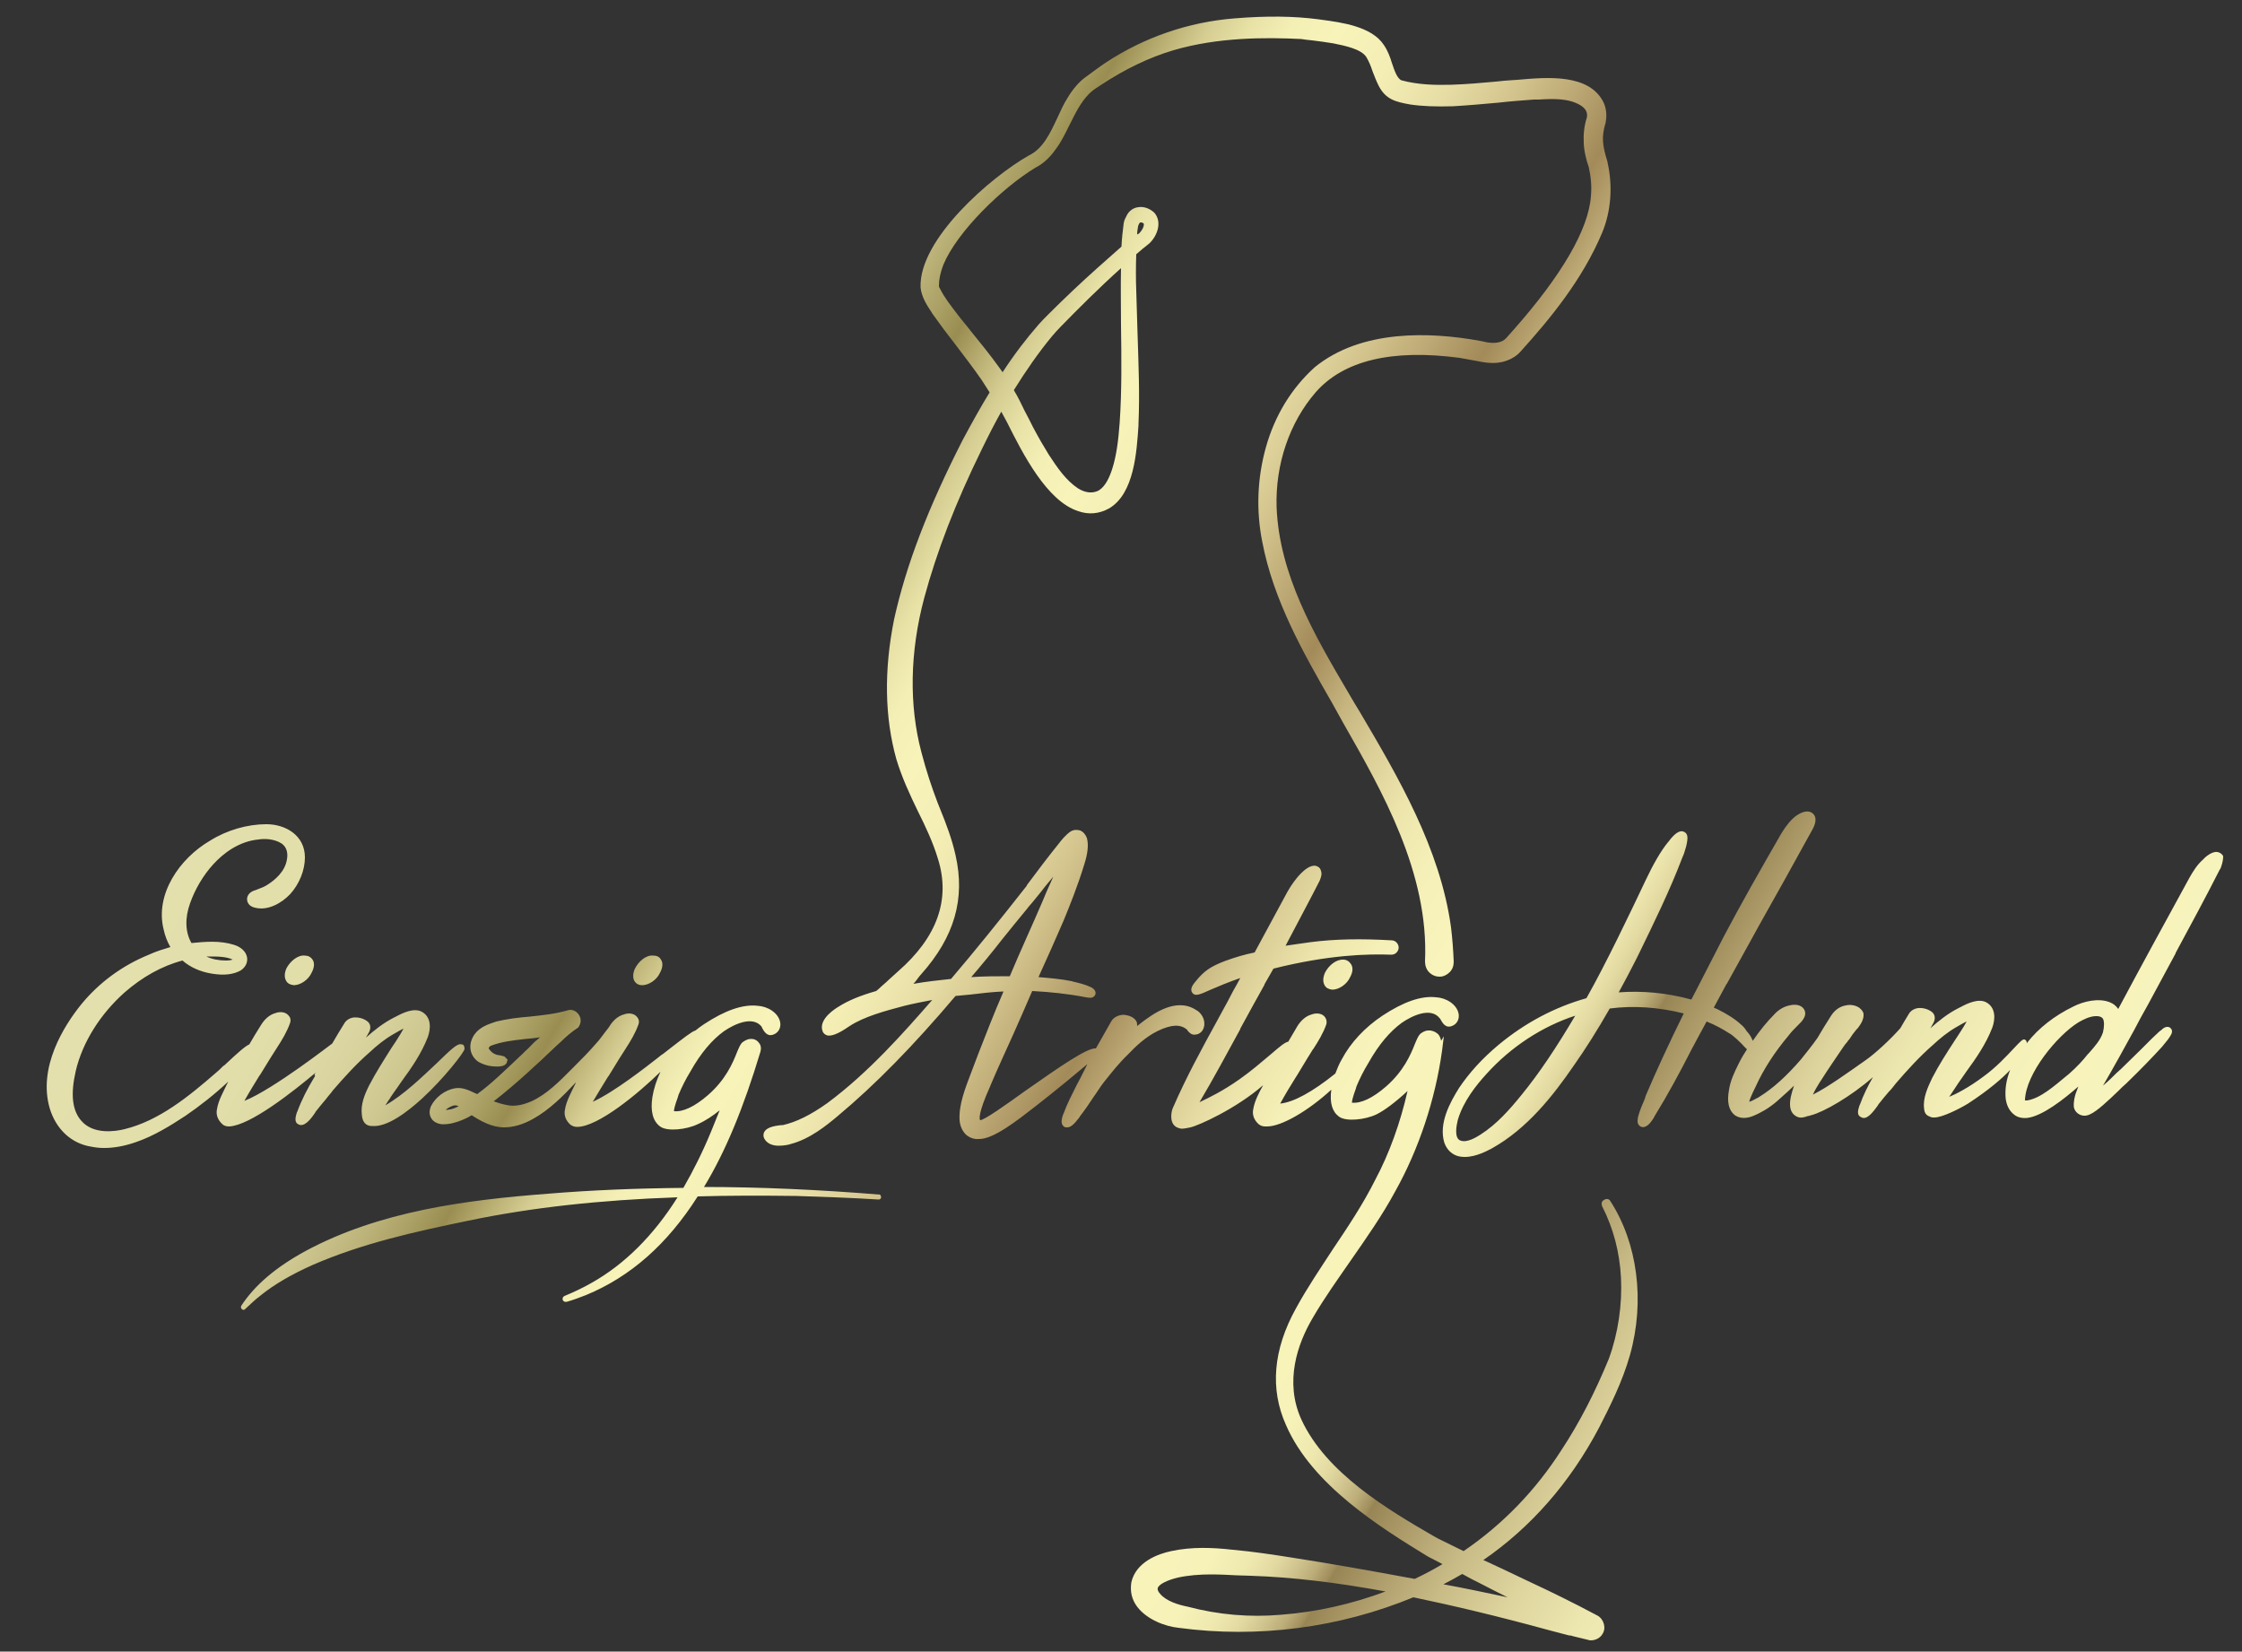 <svg xmlns="http://www.w3.org/2000/svg" xmlns:xlink="http://www.w3.org/1999/xlink" id="Ebene_1" x="0px" y="0px" viewBox="0 0 500 368.3" style="enable-background:new 0 0 500 368.3;" xml:space="preserve"><rect x="0" y="0" width="500" height="368.3" fill="#333333" stroke="none"/><style type="text/css">	.st0{fill:url(#SVGID_1_);}</style><linearGradient id="SVGID_1_" gradientUnits="userSpaceOnUse" x1="93.831" y1="91.741" x2="446.657" y2="295.446">	<stop offset="4.368787e-07" style="stop-color:#E4E0AD"></stop>	<stop offset="9.719118e-02" style="stop-color:#E2DEAA"></stop>	<stop offset="0.14" style="stop-color:#DAD5A0"></stop>	<stop offset="0.172" style="stop-color:#CEC790"></stop>	<stop offset="0.199" style="stop-color:#BCB37A"></stop>	<stop offset="0.222" style="stop-color:#A69B5F"></stop>	<stop offset="0.233" style="stop-color:#998D51"></stop>	<stop offset="0.235" style="stop-color:#9D9155"></stop>	<stop offset="0.252" style="stop-color:#BCB175"></stop>	<stop offset="0.269" style="stop-color:#D5CD92"></stop>	<stop offset="0.288" style="stop-color:#E8E2A7"></stop>	<stop offset="0.308" style="stop-color:#F4EFB5"></stop>	<stop offset="0.331" style="stop-color:#F7F3B9"></stop>	<stop offset="0.363" style="stop-color:#F4EEB5"></stop>	<stop offset="0.395" style="stop-color:#E8DFA7"></stop>	<stop offset="0.427" style="stop-color:#D6C790"></stop>	<stop offset="0.46" style="stop-color:#BCA874"></stop>	<stop offset="0.488" style="stop-color:#A28A59"></stop>	<stop offset="0.495" style="stop-color:#AB9462"></stop>	<stop offset="0.519" style="stop-color:#C6B57F"></stop>	<stop offset="0.545" style="stop-color:#DCCF98"></stop>	<stop offset="0.572" style="stop-color:#ECE4AB"></stop>	<stop offset="0.601" style="stop-color:#F5F0B7"></stop>	<stop offset="0.635" style="stop-color:#F8F4BB"></stop>	<stop offset="0.688" style="stop-color:#F6F2B8"></stop>	<stop offset="0.707" style="stop-color:#EFE9B0"></stop>	<stop offset="0.72" style="stop-color:#E3DAA2"></stop>	<stop offset="0.731" style="stop-color:#D1C58F"></stop>	<stop offset="0.741" style="stop-color:#BCAD79"></stop>	<stop offset="0.749" style="stop-color:#A2905F"></stop>	<stop offset="0.751" style="stop-color:#988555"></stop>	<stop offset="0.774" style="stop-color:#AE9D6B"></stop>	<stop offset="0.806" style="stop-color:#C8BB86"></stop>	<stop offset="0.841" style="stop-color:#DDD39D"></stop>	<stop offset="0.88" style="stop-color:#ECE6AF"></stop>	<stop offset="0.927" style="stop-color:#F5F1B9"></stop>	<stop offset="1" style="stop-color:#F8F4BD"></stop></linearGradient><path class="st0" d="M301.3,215c0.5,0.8,0.4,1.8-0.2,2.9c-0.7,1.6-2.5,2.8-4,2.8c-0.8-0.1-1.4-0.4-1.7-1c-0.4-0.7-0.4-1.7,0.1-2.8 c0.8-1.6,2.5-3,4.1-2.9C300.3,214,300.9,214.4,301.3,215z M258.2,229.9c-2.7,1.3-5,3.5-6.6,5.2c-2.1,2-3.8,4.2-5.4,6.2 c-0.8,1-1.5,2.2-2.3,3.3c-1,1.5-2,3-3.1,4.4l-0.1,0.2c-1.3,1.7-2,2.2-2.7,2.2c-0.1,0-0.2,0-0.3,0c-0.2,0-0.7-0.2-0.9-0.9 c-0.2-0.7,0.3-2.1,0.4-2.2c0.8-2.2,1.9-4.3,2.9-6.3c0.3-0.6,0.6-1.1,0.9-1.7c0.5-1,1-2,1.5-3c-2.6,2.2-7.2,6-11.3,9.2 c-4.5,3.5-9.6,7.5-12.8,7.5c0,0,0,0-0.1,0c-1.1,0.1-2.1-0.3-2.9-1c-0.8-0.8-1.3-1.9-1.4-3.2c-0.2-3.4,1.2-7,2.7-10.9l1.4-3.7 c1.8-4.6,3.6-9.3,5.7-14.1c-2.5,0.1-5,0.4-7.5,0.7c-1,0.1-2.1,0.2-3.2,0.3c-9.4,11.1-17.8,19.7-26.3,26.8c-2.5,2.1-6.2,5.1-10.4,6.2 c-0.2,0.1-1.4,0.4-2.7,0.4c-1.5,0-2.6-0.5-3.2-1.5c-0.3-0.5-0.3-1-0.1-1.5c0.5-1,1.9-1.4,3.9-1.6l0.3,0c3-0.7,6.1-2.2,9.9-4.9 c9.3-6.9,17.1-15.8,23.4-23c-2.1,0.4-4.2,0.8-6.2,1.3c-4.2,1.1-9,2.4-12.2,4.5c-1.6,1.1-3.7,2.4-5,2.1c-0.4-0.1-0.8-0.4-1-0.8 c-1.2-2.8,3-5.3,3.5-5.6c2.2-1.4,4.9-2.5,8.4-3.5l0.6-0.5c0.7-0.7,1.5-1.3,2.2-2c0.7-0.6,1.4-1.3,2.1-1.9c8.7-7.6,11.7-16,8.9-25 c-1.1-3.7-2.8-7.3-4.5-10.7c-1.8-3.7-3.6-7.6-4.8-11.6c-2.6-9.3-2.8-19.8-0.5-31.2c2.7-12.2,7.6-24.9,15.3-40 c2.2-4.1,4.1-7.5,6-10.6c-0.6-0.9-1.2-1.9-1.8-2.8c-1.8-2.6-3.8-5.2-5.7-7.7c-1.8-2.3-3.6-4.7-5.3-7.1c-0.1-0.2-0.2-0.4-0.3-0.5 c-1-1.5-2.1-3.3-2.3-5.3l0,0c-0.4-10.8,15.8-24.7,24.1-29.4l0,0c3.2-1.5,4.8-5,6.4-8.4c0.7-1.5,1.4-3.1,2.3-4.5c1.2-2,2.6-3.6,4-4.6 c1.5-1.1,3.1-2.3,4.6-3.3c8.5-5.6,18.4-9,28.6-9.8c7.3-0.6,13.3-0.5,18.7,0.2l0.7,0.1c4.5,0.6,11.2,1.5,13.9,5.6 c0.9,1.3,1.4,2.7,1.8,4c0.3,0.9,0.6,1.8,1,2.6c0.3,0.6,0.7,1.1,1.1,1.3c3.7,1,7.5,1.1,11.1,1c3.3-0.1,6.7-0.4,10-0.7 c0.6-0.1,1.3-0.1,1.9-0.2c0.9-0.1,1.9-0.1,2.9-0.2c6.7-0.6,16-1.4,19.2,5c0.6,1.3,0.8,2.8,0.5,4.4l0,0.1c-0.5,1.6-0.7,3-0.6,4.3 c0.1,1.3,0.4,2.6,1,4.5l0,0.1c1.2,5.3,0.8,10.9-1.2,15.7c-4.4,10.5-11.7,19.3-18.2,26.5c-1.6,1.8-4.3,2.8-7.2,2.5 c-1.1-0.1-2.1-0.3-3.1-0.5c-1.1-0.2-2.2-0.4-3.3-0.6c-15.1-2-25.9,0.6-32.1,7.7c-5.8,6.7-9,16-8.7,25.6c0.6,15,8.3,28.3,15.9,41.2 c0.9,1.6,1.9,3.2,2.8,4.7c8.3,14.1,17.8,30.2,20.2,47.8c0.3,2.5,0.5,5.1,0.6,7.7c0,0.9-0.3,1.7-0.9,2.3c-0.6,0.6-1.4,1-2.2,1 c-0.9,0-1.7-0.3-2.4-1c-0.6-0.6-0.9-1.5-0.9-2.4c0.9-19.8-9.7-38.2-18.2-53.1c-0.8-1.5-1.7-3-2.5-4.5c-6.5-11.3-13.1-22.9-15.6-36 c-1.4-7-1.1-14.2,0.8-21c2-7.2,5.8-13.3,10.9-17.9l0,0C303.6,73.4,319,74,330,76c0.3,0.1,0.7,0.1,1,0.2c0.4,0.1,0.8,0.2,1.1,0.2 c1.6,0.2,2.9-0.1,3.7-0.9c0,0,0,0,0.1-0.1l1.6-1.8c10.8-12.2,16.8-22.5,17.3-29.9c0.2-2.1,0-4.3-0.5-6.5c-0.4-1-1.1-3.7-1.1-5.4 c-0.1-1.8,0.1-3.8,0.7-5.6c0.2-1.2-0.3-2-1.4-2.7c-2.6-1.6-6-1.5-9.3-1.3c-0.4,0-0.8,0-1.1,0c-2.7,0.2-5.4,0.4-8,0.7 c-3.3,0.3-6.7,0.6-10.1,0.8c-3.8,0.1-6.8,0-9.5-0.4c-3.3-0.6-5.5-1.1-7.1-4.3c-0.5-1-0.9-2.1-1.3-3.1c-0.4-1.2-0.8-2.2-1.4-3.2 c-1.2-1.8-4.8-2.5-7.2-3c-0.2,0-0.4-0.1-0.6-0.1c-1.1-0.2-2.8-0.4-4.3-0.6c-1-0.1-1.9-0.2-2.4-0.3c-8.1-0.4-18.6-0.4-28.5,2.5 c-5.4,1.6-10.8,4.2-16.1,7.7c-0.2,0.1-0.4,0.3-0.6,0.4c-0.8,0.5-1.5,1-2.1,1.6c-1.9,1.9-3.1,4.4-4.4,7c-0.9,1.8-1.8,3.7-3,5.3 c-0.9,1.3-2.4,3.1-4.6,4.2c-7.4,4.5-17.4,14.2-20.5,21.6c-0.7,1.8-1,3.3-1,4.7c0,0.3,0.1,0.5,0.3,0.8c0.9,1.8,2.3,3.6,3.6,5.3 l0.3,0.4c0.9,1.2,1.9,2.3,2.8,3.5c2.1,2.6,4.4,5.4,6.4,8.2c0.2,0.3,0.5,0.7,0.8,1.1c2.6-4,5.3-7.5,8-10.6c0.5-0.6,1.6-1.7,2.2-2.3 c3.6-3.6,7.3-7.1,11-10.4c2-1.8,3.7-3.3,5.3-4.7c0.1-2,0.3-3.6,0.5-5.2l0,0c0.1-0.7,0.4-1.2,0.7-1.8c0.5-1,1.5-1.7,2.6-1.8 c1.2-0.2,2.5,0.3,3.5,1.2l0,0c1.8,2,0.8,5.1-1.1,6.9l0,0c-0.9,0.7-1.9,1.5-2.9,2.4c-0.1,2.7-0.1,5.6,0,8.1c0.1,3.3,0.2,6.7,0.3,9.9 c0.2,6.5,0.5,13.1,0.2,19.8l0,0.4c-0.4,5.7-0.9,15.2-6.6,18.5l0,0c-2.2,1.2-4.5,1.4-6.8,0.6c-7-2.2-12.4-12.8-15.9-19.8 c-0.5-0.9-0.9-1.7-1.3-2.4c-1.4,2.5-2.8,5.2-4.3,8.3c-5.9,12-10.1,22.9-12.9,33.3c-3.2,12-3.4,23.9-0.6,34.4 c1.1,4.2,2.3,7.8,3.6,11.2c0.2,0.5,0.4,1,0.6,1.5c1.3,3.2,2.6,6.6,3.4,10.2c2.2,9.7-0.2,18.2-7.7,26.6c-0.3,0.3-0.5,0.6-0.8,1 c-0.3,0.4-0.6,0.8-0.9,1.1c2.8-0.5,5.6-0.8,8.4-1.1c5.2-6.1,10.7-12.9,16.9-20.8l0-0.1c2.3-3.1,4.8-6.4,7.3-9.5 c0.3-0.4,1.4-1.8,2.5-2.5c0.7-0.4,1.4-0.4,2.1-0.2c0.7,0.3,1.2,0.9,1.5,1.7c0.4,1.5,0.2,3.4-0.6,5.9c-1.4,4.6-3.2,9.1-4.6,12.5 c-1.8,4.2-3.7,8.4-5.6,12.6c2.4,0.2,4.9,0.4,7.4,0.9l0.3,0.1c1.3,0.3,2.6,0.6,3.9,1.2c1.1,0.5,1.2,1.2,1.1,1.6 c-0.1,0.4-0.5,0.8-1.1,0.8c-0.3,0-0.4,0-1-0.1c-4.1-0.8-8.1-1.2-12-1.4c-1.4,3.2-2.8,6.5-4.2,9.6l0,0c-1.6,3.6-3.4,7.4-5,11.2 l-0.2,0.5c-2.7,6-2.4,7.3-2.2,7.5h0c0.9,0,5.7-3.4,10-6.5c8-5.6,13.9-9.7,15.8-9.5c1.1-2,2.3-4,3.4-6c0.6-1.1,1.9-1.5,2.8-1.5l0,0 c1.1,0.1,2.4,0.5,2.9,1.6l0,0c0.1,0.3,0.1,0.6,0.1,0.9c0.3-0.2,0.6-0.5,0.9-0.7c2.5-1.9,7.7-5.8,12.2-2.9c1.2,0.6,2.2,2.2,1.8,3.8 c-0.2,0.9-0.9,1.6-1.8,1.7c-1,0.2-1.5-0.5-1.8-0.8c0-0.1-0.1-0.1-0.1-0.2l-0.1-0.1C263.3,228.4,261.3,228.4,258.2,229.9z M232.5,201 c0.1-0.3,1.2-2.9,2.4-5.5c-0.9,1.1-1.8,2.1-2.6,3.2l0,0c-1,1.2-1.9,2.4-2.9,3.5l-0.3,0.4c-1.8,2.2-3.8,4.6-5.7,7 c-2.1,2.7-4.4,5.5-6.8,8.3c2.8-0.2,5.7-0.2,8.6-0.2C227.5,212.2,230.1,206.6,232.5,201L232.5,201z M250,59.8 c-4.9,4.4-9.6,9.1-13.5,13.1c-0.5,0.5-1.5,1.6-1.9,2.1l0,0c-2.9,3.5-5.7,7.5-8.5,12c0.9,1.5,1.7,3.1,2.4,4.6 c0.6,1.1,1.2,2.3,1.8,3.5c1.3,2.5,2.5,4.5,3.6,6.3c1.9,2.9,3.8,5.7,6.5,7.5c1.6,1,3.2,1.2,4.6,0.5c1.5-0.9,2.4-2.9,3-4.7 c1-3.1,1.4-6.4,1.7-10.4c0.5-7.2,0.4-14.7,0.3-21.9C250,68.3,249.9,64,250,59.8z M254.1,52c0.7-0.8,1-1.4,1-2c0-0.1,0-0.1-0.1-0.2 c-0.1-0.1-0.2-0.1-0.4-0.2l-0.1,0c-0.1,0-0.2,0-0.2,0c-0.2,0.1-0.4,0.5-0.5,0.9c-0.1,0.6-0.2,1.2-0.2,1.8 C253.8,52.2,253.9,52.1,254.1,52z M359.1,267.8c6.1,9.4,7.8,22.3,4.4,34.4c-1.7,6-4.5,11.5-6.9,16.2l0,0 c-6.5,12.3-15.2,22.2-25.8,29.5l0.9,0.4c2.4,1.1,4.7,2.2,6.6,3.1l0.4,0.2c4.3,2,8.7,4.1,13,6.3l0.4,0.2c1.3,0.7,2.7,1.4,4.2,2.2 c0.7,0.4,1.2,1.1,1.4,1.9c0.2,0.8,0.1,1.6-0.4,2.3c-0.5,0.8-1.5,1.3-2.5,1.3c-0.2,0-0.4,0-0.6-0.1c-1.1-0.3-2.2-0.5-3.3-0.8 c-0.3-0.1-0.6-0.2-1-0.2l-4.2-1.1c-11.7-3.2-21.4-5.5-30.5-7.4c-16.5,6.8-34.6,9.2-52.4,6.8c-2.9-0.3-7-1.8-9.2-4.7 c-1.2-1.6-1.6-3.4-1.3-5.4l0,0c1-4.6,6-6.4,8.9-7c4.6-1,9.3-0.8,13.7-0.3c4.5,0.4,9.1,1.1,12.9,1.7c8.4,1.3,17.5,2.9,27.7,4.8 c2.1-1,4.2-2.1,6.2-3.3c-0.8-0.4-1.5-0.8-2.3-1.2l-0.2-0.1c-0.4-0.2-0.8-0.4-1.1-0.6c-10.1-6.2-25.5-15.7-31.3-29.1 c-3.6-8-2.9-16.8,2.2-26c2.5-4.6,5.5-9,8.3-13.3c3.3-4.9,6.7-10,9.4-15.4c3.1-5.8,5.6-12.7,7.2-19.8c-2.7,2.5-5.1,4.3-6.9,5.2 c-2.5,1.2-6.8,1.7-8.4,0.5c-1.5-1.1-2.1-3.1-1.7-6c-5.1,4.7-11.1,8.2-14.3,8.2c-0.1,0-0.3,0-0.4,0c-0.5,0-1-0.1-1.5-0.5 c-1-0.9-1.5-2.1-1.2-3.4c0.3-1.8,1.3-3.7,2.2-5.3c-6.1,5.3-14.4,9-16.2,9.4c-0.5,0.1-1.4,0.3-1.9,0.3c-0.3,0-0.6-0.1-0.9-0.2 c-0.6-0.2-1.1-0.7-1.3-1.3c-0.4-1.1-0.1-2.6,0.2-3.2c2.9-6.7,6.4-13.1,9.8-19.3c0.8-1.5,1.6-2.9,2.4-4.4l1.2-2.3 c0.8-1.4,0.8-1.4,1.6-2.9l0,0c-2.6,0.9-5,1.9-6.6,2.6c-2.6,1.2-3.5,1.5-4.1,0.7c-0.6-0.8,0.1-1.8,0.7-2.5c2-2.5,3.5-3.4,6.6-4.6 c2.5-0.9,4.2-1.4,6.6-1.9l7.3-13.5c0.8-1.4,1.8-2.9,3.1-4.2c0.7-0.7,2.1-1.9,3.3-1.6c0.3,0.1,0.9,0.3,1.1,1.1 c0.3,0.8-0.1,1.7-0.3,2.2l-0.1,0.2c-1.3,2.6-5.4,10.3-7.5,14.3c2.2-0.3,3.3-0.5,5.6-0.8c5.4-0.7,11.2-0.8,18.1-0.4 c0.5,0,1,0.3,1.3,0.8c0.3,0.5,0.3,1.1,0,1.6c-0.3,0.5-0.8,0.8-1.4,0.8c-5.3-0.2-13.9,0-26.3,3.1c-1.1,1.9-1.6,2.8-2,3.5l0,0.1 c-0.5,0.9-0.9,1.6-2.5,4.5c-1,1.8-1.9,3.5-2.9,5.3l0,0.1c-2.9,5.3-5.9,10.9-9.1,16.3c0.1-0.1,0.3-0.1,0.4-0.2 c1.7-0.8,4.8-2.3,8.5-4.9c2.7-1.9,5-3.9,6.9-5.5c2.2-1.9,3.3-2.8,4-2.9c0.7-1.2,1.4-2.4,2-3.4c0.6-1,1.7-2.3,3.3-2.7 c0.8-0.3,2-0.3,2.7,0.4c0.3,0.3,0.7,0.9,0.5,1.8c-0.7,2-1.8,3.8-2.9,5.5l-0.1,0.1c-0.4,0.7-0.9,1.4-1.3,2.1 c-0.8,1.3-1.5,2.5-2.3,3.8l-0.2,0.3c-1.2,1.9-2.4,3.9-3.5,5.9c3-0.3,7.2-2.6,12.3-6.7c0.4-1,0.8-2.1,1.4-3.1c2-3.8,5.2-7.2,9.1-9.8 c4.7-3.1,8.7-4.5,12-4.1c2.1,0.1,4.6,1.5,5,3.7c0.2,1.2-0.4,2.3-1.5,2.7c-1.5,0.6-2.2-0.9-2.5-1.4c-0.1-0.2-0.1-0.2-0.2-0.3 c-2-2.6-6.2-0.6-8.5,1c-2.6,1.9-5.1,4.8-7.4,8.9c-1.1,1.8-1.9,3.4-2.7,5.3c0,0.1,0,0.1-0.1,0.3l0,0.1c-0.7,1.9-0.9,2.8-0.9,3.2 c2,0.2,4.6-1,7.6-3.6c3.9-3.4,5.5-7.1,6.4-9.4c0.5-1.2,0.8-1.9,1.2-2.3c0.3-0.3,1.1-0.8,1.8-0.8c0.2,0,0.3,0,0.5,0 c0.7,0.1,1.3,0.4,1.8,0.9c0.3,0.4,0.5,0.9,0.6,1.4l0.6-1l-0.4,3.2c-1.5,10.9-5.2,22-10.4,31.3c-2.9,5.4-6.5,10.5-9.9,15.4 c-2.9,4.2-6,8.5-8.6,13c-3.3,5.6-6.3,14.1-2.5,22.5c5.5,12,19.4,20.2,29.6,26.1l0.9,0.5c1.4,0.7,3.3,1.6,5.7,2.8 c8.8-6,16.1-13.6,21.8-22.5c4.1-6.2,7.6-13.1,10.6-20.4c2.1-5.8,3-12.1,2.7-18.1c-0.3-5.7-1.7-11-4.2-15.9c-0.1-0.2-0.1-0.5-0.1-0.8 c0.1-0.3,0.3-0.5,0.5-0.6C358.3,267.2,358.9,267.4,359.1,267.8z M336.2,356.2c-2-1-4-2-5.9-3c-1.4-0.7-2.8-1.4-4.2-2.2 c-1.4,0.8-2.8,1.6-4.2,2.3C326.3,354.1,331.1,355.1,336.2,356.2z M278.9,351.4c-1,0-2-0.1-3.1-0.1c-1.9-0.1-3.8-0.2-5.7-0.2 c-2.6,0-5.1,0.2-7.4,0.7c-2.5,0.6-4.2,1.5-4.5,2.3c0,0.1-0.2,0.5,0.5,1.3c1.4,1.7,4.2,2.5,6.2,2.9c6.8,1.8,13.8,2.4,20.7,1.8l0,0 c8-0.6,15.9-2.4,23.4-5.2C298.1,352.9,288.2,351.7,278.9,351.4z M495.2,193.7l-0.1,0.1c-3.2,6.3-6.6,12.6-9.9,18.7l0,0.1 c-2,3.7-4.1,7.6-6.2,11.5c-1.1,1.9-2.1,3.8-3.1,5.7c-2.2,4-4.5,8.2-6.9,12.3c1.2-1,2.3-2.1,2.9-2.7l0.2-0.2c0.4-0.3,0.6-0.6,0.8-0.7 c1.5-1.5,3.1-3,4.6-4.5l0.3-0.3c0.7-0.7,1.4-1.4,2.1-2.1c0.7-0.7,1.2-1.1,1.7-1.6l0.4-0.3c0.1-0.1,0.2-0.1,0.2-0.2 c0.4-0.3,1.1-0.8,1.8-0.3c0.3,0.3,0.6,0.7,0.2,1.5c-0.5,0.9-1,1.5-1.6,2.2l-0.4,0.5c-2.2,2.4-4.7,5-8,8.2c-0.6,0.5-1.2,1.1-1.8,1.7 l0,0c-2.2,2.1-4.7,4.5-6.3,5.2c-0.8,0.4-1.7,0.4-2.4,0c-0.4-0.2-1-0.7-1.2-1.6c-0.1-1.3,0.2-2.3,0.4-3c0.2-0.5,0.4-1.1,0.6-1.6 c-3.2,2.8-8,6.6-11.4,7c-1.1,0.1-2.2-0.1-3-0.8c-1-0.8-1.6-2-1.8-3.5c-0.2-2,0.1-4.2,1-6.4c-1.8,1.9-4.8,4.5-9.4,7.5 c-1.8,1.1-5.7,3.1-7.5,3.1c-0.3,0-0.6,0-0.8-0.1c-0.8-0.3-1.4-0.6-1.5-1.9c-0.3-2.3,0.8-4.7,1.8-6.8c1.5-2.9,3.3-5.7,5-8.3 c0.7-1.1,1.4-2.1,2-3.1c0.3-0.5,0.5-0.9,0.7-1.2c-0.5,0.2-1.2,0.6-2.4,1.3c-1.9,1.1-3.6,2.5-5.1,3.9c-3,2.6-5.8,5.7-8.3,8.6 c-0.4,0.5-0.9,1.2-1.5,1.8l-0.1,0.1c-0.7,0.8-1.5,1.8-2.3,2.8l-0.1,0.2c-1.3,1.8-2.6,3.4-3.8,2.6c-1.1-0.5-0.5-1.9-0.3-2.6l0.1-0.2 c0.8-2.2,1.8-4.2,2.9-6.1c-4.9,4.3-11,7.8-13.8,8.5c-0.3,0.1-0.6,0.2-0.8,0.2c-0.8,0.3-1.6,0.5-2.4,0.1c-2-1-1.5-3.5-1.3-4.5 c0.2-0.8,0.4-1.6,0.7-2.4c-0.8,0.8-1.7,1.6-2.6,2.4c-1.9,1.8-3.5,2.9-5.1,3.7c-0.8,0.4-2.1,1.1-3.5,1.1c-0.7,0-1.4-0.2-2-0.6 c-1.4-1.1-1.8-3-1.3-5.7c0.3-2,1.2-3.9,2.1-5.7l0.2-0.4c0.5-1,1.1-2,1.7-2.9c-0.2-0.2-0.5-0.5-0.7-0.7c-0.5-0.6-1.1-1.1-1.6-1.6 c-0.6-0.5-1.1-1-1.7-1.3c-1.4-0.9-3-1.8-5-2.6c-1.2,2.2-2.4,4.4-3.5,6.5c-2.5,4.9-5.2,9.9-8.1,14.6l-0.2,0.4 c-0.4,0.6-0.9,1.4-1.6,1.8c-0.8,0.5-1.4,0.1-1.5,0c-0.8-0.6-0.4-1.7-0.4-2l0,0c0.3-1.1,0.7-2.2,1.2-3.3c0.2-0.5,0.4-0.9,0.5-1.4 c2.5-5.9,5.3-11.9,8.5-18.4c-5.6-1.4-11.2-1.8-16.5-1.1c-2.8,4.9-5.4,9-8,12.7c-4.6,6.7-10.4,14.1-18.3,18.5c-0.8,0.4-3.4,1.9-6,1.9 c-0.7,0-1.4-0.1-1.9-0.3c-1.3-0.5-2.2-1.5-2.7-2.9c-1.3-4.3,1.3-9,3.3-12.2c2.3-3.4,5.1-6.5,8.8-9.6c5.9-4.9,12.5-8.4,19.6-10.4 c4.4-7.8,9.6-18.7,13.3-26.5c1.6-3.4,3.4-6.5,4.9-8.3c0.1-0.1,0.2-0.2,0.4-0.5c1.1-1.4,2.1-2.1,2.9-1.9c0.4,0.1,0.9,0.4,1,1.1 c0.2,1-0.6,3.7-1.1,4.7c-2.8,7.4-6.4,14.7-9.8,21.7l-0.6,1.2c-1.2,2.4-2.5,4.8-3.8,7.2c5.3-0.4,10.7,0.1,16.2,1.6l1.5-2.9 c1.8-3.5,3.8-7.4,5.7-11.1c3.9-7.4,8-14.6,12.9-23.1c1.1-1.8,2.2-3.1,3.3-3.9c0.6-0.4,2.1-1.4,3.4-0.7c1.6,1,0.6,3,0.3,3.6 c-2,3.6-4,7.2-6.3,11.4l0,0c-2.5,4.5-5.2,9.2-7.7,13.8c-1.8,3.2-3.5,6.4-5.2,9.4l-0.1,0.1c-0.9,1.7-1.9,3.5-2.8,5.2 c0.3,0.1,0.6,0.3,0.9,0.4c2,1,3.8,2.1,5.2,3.4c0.5,0.4,0.9,0.9,1.2,1.4c0.2,0.2,0.3,0.4,0.5,0.6c0.4,0.5,0.7,1.1,0.9,1.6 c1.5-2.2,3.1-4.2,4.8-5.9c0.8-0.9,1.9-1.6,3-1.9c1.4-0.4,3-0.4,3.7,0.9c0.7,1.4-0.7,2.7-1.3,3.3l-0.2,0.2c-0.7,0.7-1.4,1.4-2,2.2 l0,0c-3.1,3.7-5.6,7.5-7.4,11.5c-0.9,1.8-1.3,2.8-1.4,3.3c0.4-0.1,1-0.4,2.1-1l0,0c0.1-0.1,0.2-0.1,0.3-0.2c2.9-1.8,5.9-4.5,9.1-8.2 c1.2-1.5,2.5-3.1,3.7-4.8c1-1.7,1.9-3.2,3-4.9c0.8-1.3,2-2.2,3.4-2.4c0.8-0.2,2-0.1,2.9,0.5c0.5,0.4,0.9,0.8,1,1.4 c0.1,1.3-0.7,2.4-1.3,3.2c-0.1,0.1-0.2,0.2-0.3,0.3c-0.6,0.7-1.1,1.4-1.6,2.2l-0.2,0.2c-0.2,0.3-0.4,0.6-0.7,0.9l-0.5,0.7 c-1.6,2.4-3.3,4.8-4.8,7.2l-0.4,0.6c-0.5,0.8-1.1,1.8-1.5,2.7c3.4-1.7,7.8-4.9,11.8-7.7c2-1.4,5.3-4.4,7.7-7.1 c0.6-1,1.2-2.1,1.9-3.2c0.4-0.7,1.2-1.2,2.1-1.3c1.2-0.1,2.4,0.3,3.2,1c1,1.1,0.2,2.3-0.1,2.8l-0.1,0.2c-0.1,0.2-0.2,0.3-0.3,0.5 c1.8-1.6,3.9-3.3,6.3-4.5l0.4-0.2c1.5-0.8,4.1-2.1,5.9-1c2,1.2,1.9,3.7,1.2,5.6c-1.4,3.6-3.6,6.8-5.8,9.8l-0.9,1.3 c-0.6,0.8-1.1,1.6-1.7,2.5c-0.4,0.6-0.8,1.2-1.2,1.8c1.5-0.6,4.4-2.1,7.6-4.5c2.9-2.1,5.2-4.6,6.8-6.3c1.5-1.6,2-2.1,2.4-2 c0.2,0.1,0.4,0.2,0.4,0.4c0.1,0.1,0.1,0.3,0.1,0.5c0-0.1,0.1-0.1,0.1-0.2c2.6-3.3,6.1-6,10.2-8c2.3-1.2,5.7-2,8.2-1 c0.8,0.3,1.4,0.8,1.9,1.5c4.9-9.2,10.1-18.7,15.9-29.3c0.8-1.4,1.7-2.9,3.1-4.1c0.3-0.4,1.9-1.8,3.1-1.6c0.6,0.1,1,0.4,1.3,0.9l0,0 C495.8,192.2,495.4,193.1,495.2,193.7z M469,227.2c-0.1-0.2-0.4-0.4-0.7-0.5c-0.3-0.1-0.6-0.1-0.9-0.1c-1.3,0-2.9,0.8-3.9,1.4 c-4.7,2.9-11.7,11.4-11.9,17.3c0,0.1,0,0.1,0,0.1c0,0,0.2,0,0.5,0c3-0.5,6-3.2,8.8-5.5l0.5-0.4c1.8-1.6,3.1-3,4.2-4.4l0.3-0.3 c1.3-1.5,2.5-2.8,3.1-4.6C469.3,228.9,469.3,227.8,469,227.2z M331.5,239.5c-2.2,2.4-5.2,6.1-6.4,10.3c-0.3,1.2-0.8,3.9,0.5,4.5 c1.5,0.7,3.8-0.8,4.6-1.3c3.6-2.3,6.5-5.6,9.1-8.8l0,0c4-4.9,7.8-10.6,12-17.7C343.9,228.9,336.9,233.5,331.5,239.5z M63.9,215.9 L63.9,215.9c-0.5,1.1-0.5,2.1-0.1,2.8c0.3,0.6,0.9,0.9,1.7,1c1.5,0,3.3-1.2,4-2.8c0.6-1.1,0.7-2.2,0.2-2.9c-0.4-0.6-1-0.9-1.7-0.9 C66.4,212.9,64.7,214.4,63.9,215.9z M70.4,239.2c-5,4.2-14.6,11.8-19.3,12c-0.5,0-1.1-0.1-1.5-0.5c-1-0.9-1.5-2.1-1.2-3.4 c0.3-1.9,1.4-3.8,2.2-5.5c0.1-0.2,0.2-0.4,0.3-0.6c-3.1,2.9-6.3,5.4-9.5,7.6c-3.2,2.1-7,4.5-11.1,5.9c-2.6,0.9-4.9,1.3-7.1,1.3 c-1,0-1.9-0.1-2.9-0.3c-4.4-0.7-7.8-3.9-9.2-8.5c-2.7-9.2,3.2-18.5,7-23.2c4-4.9,9.2-8.7,15.1-11.1c1.7-0.8,3.5-1.3,4.8-1.7 c-0.7-1.2-1.2-2.5-1.5-3.9c-2-7.9,3.6-15.9,10.3-19.8c3.8-2.4,8.4-3.7,12.6-3.7c4.3,0,8.6,2.5,8.6,7.4c0,2.8-1.2,5.9-3.3,8.2 c-1.8,1.9-4.9,3.8-7.9,3c-1.3-0.3-1.7-1.2-1.7-1.9c0-0.9,0.7-1.7,1.9-2l0.5-0.2c0.8-0.3,1.6-0.6,2.3-1.1c1.4-0.9,3.8-2.8,4.2-5.6 c0.2-1.1,0.1-2.6-1.2-3.5c-1.7-1.1-4-1.1-5.1-0.9c-4.5,0.4-8,3.2-10.1,5.5c-2.3,2.5-4.1,5.6-5.2,8.7c-1.2,3.3-1.1,6.5,0.3,8.9 c3.1-0.3,6.3-0.6,9.5,0.4c0.7,0.2,2.3,0.9,2.8,2.4c0.4,1.2-0.1,2.5-1.3,3.3c-1.6,0.9-3.7,1.2-6.6,0.7c-2.4-0.4-4.7-1.4-6.4-2.9 c-4.6,1.2-9,3.7-12.9,7.1c-5.4,4.8-9.4,11.1-10.9,17.5c-1.2,5.2-0.8,8.8,1.2,11.1c2.7,3.2,7.7,2.4,9.7,1.9 c7.7-1.9,14.3-7.3,20.4-12.6c0.4-0.3,0.9-0.8,1.6-1.5l0.2-0.1c3.3-3.1,4.7-4.3,5.6-4.7c0.9-1.6,1.8-3,2.6-4.3c0.6-1,1.7-2.3,3.3-2.7 c0.8-0.3,2-0.3,2.7,0.4c0.3,0.3,0.8,0.8,0.5,1.8c-0.7,2-1.8,3.8-2.9,5.5c-0.4,0.6-0.9,1.4-1.4,2.2c-0.8,1.3-1.6,2.6-2.4,3.9 l-0.1,0.1c-1.1,1.8-2.3,3.7-3.4,5.7c6.5-2.6,19.4-12.7,19.6-12.8l0,0c0.8-1.4,1.7-2.9,2.7-4.5c0.4-0.7,1.2-1.2,2.1-1.3 c1.2-0.1,2.4,0.3,3.2,1c1,1.1,0.2,2.3-0.1,2.8l-0.1,0.2c-0.1,0.2-0.2,0.3-0.3,0.5c1.8-1.6,3.9-3.3,6.3-4.5l0.4-0.2 c1.5-0.8,4.1-2.1,5.9-1c2,1.2,1.9,3.7,1.2,5.6c-1.4,3.6-3.6,6.8-5.8,9.8l-0.9,1.3c-0.6,0.8-1.1,1.6-1.6,2.3l-0.1,0.2 c-0.4,0.5-0.7,1.1-1.1,1.6c4.1-2.3,8.3-6.4,11.5-9.4c3.1-3,4.6-4.5,5.5-4.2c0.1,0,0.3,0,0.4,0.1c0.2,0.2,0.3,0.5,0.3,0.9 c0,0.7-4.6,6.6-9.5,11.1c-3.2,2.9-7.7,6.4-11.1,6.1c-0.3,0-0.5,0-0.8-0.1c-0.9-0.3-1.4-1.1-1.5-2.4c-0.3-2.3,0.6-4.5,1.6-6.5 c1.5-2.9,3.3-5.7,5-8.4c0.7-1,1.4-2.1,2-3.1c0.3-0.5,0.5-0.9,0.7-1.2c-0.5,0.2-1.2,0.6-2.4,1.3c-1.9,1.1-3.6,2.5-5.1,3.9 c-3,2.6-5.8,5.7-8.3,8.6c-0.4,0.6-1,1.2-1.5,1.9l0,0c-0.7,0.8-1.5,1.8-2.3,2.8l-0.1,0.2c-1,1.5-2.5,3.4-3.8,2.6 c-1-0.5-0.5-1.9-0.3-2.6l0.1-0.2c1-2.7,2.3-5.2,3.7-7.5l0.3-0.5C70,239.8,70.2,239.5,70.4,239.2z M50.4,214.2c0.6,0,1.2-0.1,1.5-0.2 c-0.4-0.2-1.5-0.7-4.3-0.7c-0.6,0-1.1,0-1.6,0C47.3,213.9,48.8,214.2,50.4,214.2z M143.2,219.7L143.2,219.7c1.5,0,3.3-1.2,4-2.8 c0.6-1.1,0.7-2.2,0.2-2.9c-0.3-0.6-0.9-0.9-1.7-0.9c-1.6-0.2-3.3,1.3-4.1,2.9c-0.5,1.1-0.5,2.1-0.1,2.8 C141.8,219.3,142.4,219.7,143.2,219.7z M196.5,267c0,0.3-0.3,0.5-0.5,0.5c-6.2-0.4-12.4-0.6-18.4-0.8c-8-0.1-15.2-0.1-22,0.1 c-6.8,10.7-15,17.9-24.9,22c-1.5,0.6-3.2,1.2-4.3,1.5c-0.4,0.1-0.8-0.1-0.9-0.4c-0.1-0.4,0-0.7,0.4-0.9c1.7-0.7,3.9-1.7,6-2.9 c7.3-4.1,13.8-10.5,19.2-19.1c-17.4,0.6-32.7,2.3-46.6,5.2c-12.1,2.5-23.8,5.1-34.8,9.9c-4.7,2.1-8.5,4.3-11.6,6.8 c-1.2,0.9-2.3,2-3.4,3c-0.1,0.1-0.2,0.2-0.4,0.2c0,0,0,0,0,0c-0.2,0-0.3-0.1-0.4-0.2c-0.2-0.2-0.2-0.5-0.1-0.7 c3-4.6,7.7-8.6,14.3-12.2c16.5-8.9,35.8-11.4,54.1-12.8c9.7-0.8,19.8-1.2,30.2-1.3c2.2-3.8,4.3-8,6.2-12.6c0.6-1.5,1.2-3,1.9-4.7 c-1.5,1.2-3.1,2.3-4.9,3.1c-2.5,1.2-6.8,1.7-8.4,0.5c-1.6-1.2-2.2-3.4-1.7-6.6c0.3-1.8,0.9-3.7,1.8-5.6 c-4.8,4.7-13.9,12.3-18.6,12.3c0,0,0,0,0,0c-0.6,0-1.1-0.2-1.5-0.5c-1-0.9-1.5-2.1-1.2-3.4c0.3-1.9,1.4-3.8,2.2-5.5 c0.1-0.2,0.2-0.3,0.2-0.5c-2.8,3-5.9,6.1-9.5,8.1c-2.3,1.3-4.5,1.9-6.5,1.9c-2.7,0-5.2-1.4-7.2-2.7l-0.2,0.1c-0.6,0.4-1.3,0.7-2,1 c-1.3,0.5-2.8,1-4.5,0.9c-1-0.1-1.9-0.6-2.3-1.3c-0.5-0.8-0.5-1.7-0.1-2.7c1-2,3.1-3.6,5.3-4c1.7-0.3,3.1,0.4,4.6,1.1 c0.2,0.1,0.3,0.1,0.4,0.2c3.3-2.4,6.1-5.2,9.2-8.1l0.2-0.2c0.7-0.6,1.3-1.3,2-1.9c0.7-0.7,1.4-1.5,2.2-2.1l0.1-0.1 c0.1-0.1,0.2-0.2,0.4-0.3c-1.1,0.2-2.3,0.3-3.4,0.4c-2.7,0.3-5.3,0.6-7.6,1.5c-0.3,0.1-0.4,0.3-0.5,0.5c0,0.1,0,0.2,0.2,0.4 c0.4,0.5,0.7,0.8,1.5,1.1c0.1,0,0.3,0.1,0.5,0.1l0.1,0c0.8,0.2,1.2,0.2,1.4,0.5l0.5,0.5L113,237c-0.4,0.9-1.9,0.9-3.1,0.8 c-1.2-0.1-2.3-0.5-3.2-1c-2-1.4-2.4-3.9-0.9-6.1c1.2-1.7,3.1-2.3,4.9-2.9c2.5-0.6,5-0.9,7.5-1.1c2.8-0.3,5.7-0.6,8.4-1.4 c0.9-0.3,1.9,0.1,2.5,1c0.6,0.9,0.5,2-0.2,2.9l0,0l-0.2,0.1c-1.2,0.8-2.5,1.9-3.6,3l-1,0.9c-4.4,4.2-9,8.5-14,12.4 c0.8,0.3,1.8,0.6,2.8,0.8c1.7,0.4,3.5,0.1,5.6-0.8c3.5-1.6,6.3-4.5,9-7.2l0.4-0.4c1.7-1.7,3.5-3.5,5.3-5.6c0.4-0.4,1.1-1.4,1.8-2.3 c0.2-0.3,0.5-0.6,0.7-0.9l0.2-0.3c0.6-1,1.7-2.3,3.3-2.7c0.8-0.3,2-0.3,2.7,0.4c0.3,0.3,0.8,0.9,0.5,1.8c-0.7,2-1.8,3.8-2.9,5.5 c-0.4,0.6-0.9,1.4-1.4,2.2c-0.8,1.3-1.6,2.6-2.4,3.9l-0.1,0.1c-1.1,1.8-2.3,3.7-3.4,5.6c4.8-2.2,11.8-7.7,14.5-9.8 c0.6-0.5,1-0.8,1.2-0.9c0.4-0.3,1-0.8,1.8-1.4c2.6-2,4.6-3.6,5.4-3.8c0.6-0.5,1.3-1,1.9-1.4c4.7-3.1,8.7-4.5,12-4.1 c2.1,0.1,4.6,1.5,5,3.7c0.2,1.2-0.4,2.3-1.5,2.7c-1.5,0.6-2.2-0.9-2.5-1.4l0,0c-0.1-0.1-0.1-0.2-0.1-0.3c-2-2.6-6.2-0.6-8.5,1 c-2.6,1.9-5.1,4.8-7.4,8.9c-1.1,1.8-1.9,3.4-2.7,5.3c0,0.1,0,0.1-0.1,0.3l0,0.1c-0.7,1.9-0.9,2.8-0.9,3.2c2,0.2,4.6-1,7.6-3.6 c3.9-3.4,5.5-7.1,6.4-9.4c0.5-1.2,0.8-1.9,1.2-2.3c0.4-0.3,1.1-0.8,1.8-0.8c0.7-0.1,1.5,0.2,1.9,0.8c0.5,0.5,0.6,1.3,0.4,2 c-3.8,12.6-7.8,22.3-12.6,30.2c12.5,0,25.7,0.6,39.2,1.7l0,0C196.3,266.4,196.5,266.7,196.5,267z M101.5,246.5c0,0-0.1,0-0.1,0 c-0.4,0-1.5,0.5-2,1c0.2,0,0.6,0,1-0.1c0.6-0.1,1.3-0.4,1.9-0.7C102.1,246.6,101.8,246.5,101.5,246.5z"></path></svg>